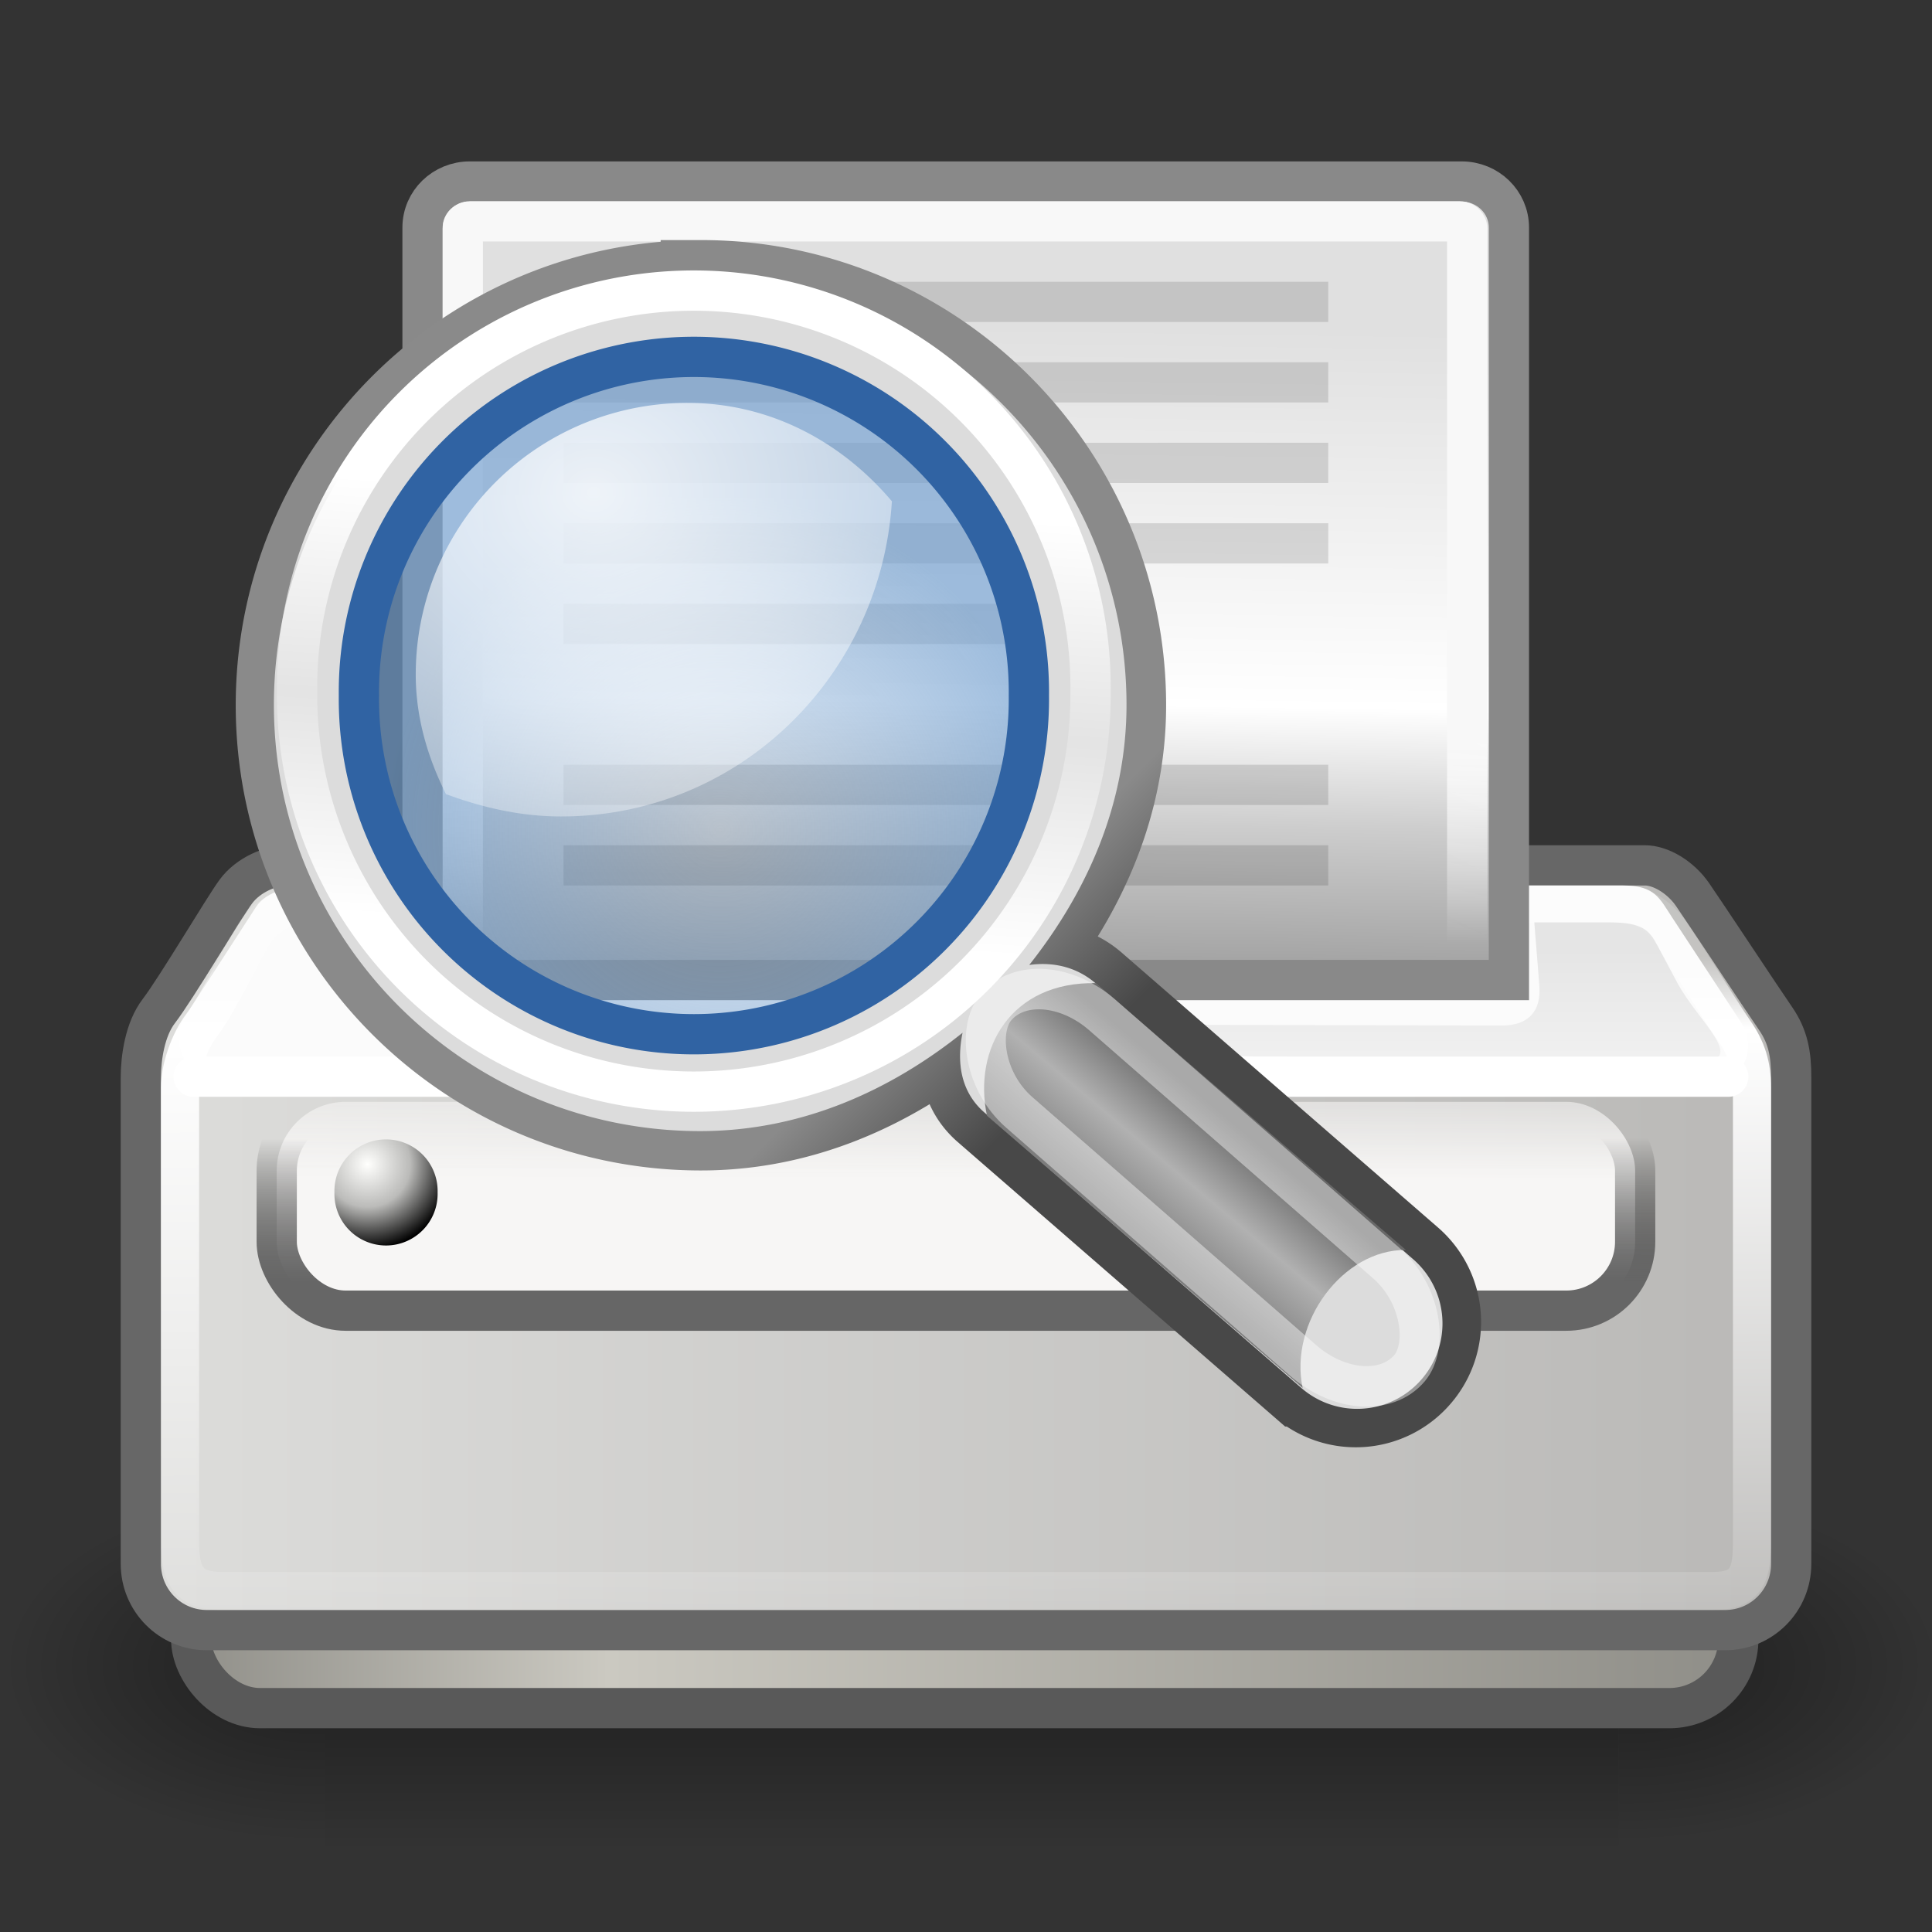 <svg xmlns="http://www.w3.org/2000/svg" xmlns:xlink="http://www.w3.org/1999/xlink" viewBox="0 0 48 48"><rect x="0" y="0" width="48" height="48" fill="#333333" stroke="none"/><defs><linearGradient id="m" y2="72.064" gradientUnits="userSpaceOnUse" y1="57.228" gradientTransform="matrix(2.772 0 0 .361 .619 2.884)" x2="9.913" x1="9.87"><stop offset="0" stop-opacity=".237"/><stop offset="1" stop-opacity="0"/></linearGradient><linearGradient id="e" y2="88.295" gradientUnits="userSpaceOnUse" y1="88.295" gradientTransform="matrix(2.303 0 0 .434 0 .875)" x2="18.972" x1="1.846"><stop offset="0" stop-color="#8e8d87"/><stop offset=".276" stop-color="#cbc9c1"/><stop offset="1" stop-color="#8e8d87"/></linearGradient><linearGradient id="p" y2="25.743" gradientUnits="userSpaceOnUse" y1="13.602" x2="17.501" x1="18.293"><stop offset="0" stop-color="#fff"/><stop offset=".5" stop-color="#fff" stop-opacity=".219"/><stop offset="1" stop-color="#fff"/></linearGradient><linearGradient id="o" y2="31.062" gradientUnits="userSpaceOnUse" x2="33.219" gradientTransform="matrix(1.335 0 0 1.291 -6.974 -7.46)" y1="34" x1="30.656"><stop offset="0" stop-color="#7d7d7d"/><stop offset=".5" stop-color="#b1b1b1"/><stop offset="1" stop-color="#686868"/></linearGradient><linearGradient id="n" y2="30.558" gradientUnits="userSpaceOnUse" x2="31.336" y1="26.58" x1="27.366"><stop offset="0" stop-color="#8a8a8a"/><stop offset="1" stop-color="#484848"/></linearGradient><linearGradient id="a"><stop offset="0"/><stop offset="1" stop-opacity="0"/></linearGradient><linearGradient id="b" y2="609.51" gradientUnits="userSpaceOnUse" x2="302.86" gradientTransform="matrix(2.774 0 0 1.97 -1892.2 -872.89)" y1="366.65" x1="302.86"><stop offset="0" stop-opacity="0"/><stop offset=".5"/><stop offset="1" stop-opacity="0"/></linearGradient><linearGradient id="k" y2="54.136" gradientUnits="userSpaceOnUse" y1="64.652" gradientTransform="matrix(2.37 0 0 .422 0 2)" x2="10.338" x1="10.338"><stop offset="0" stop-color="#f7f6f5"/><stop offset="1" stop-color="#f7f6f5" stop-opacity="0"/></linearGradient><linearGradient id="j" y2="62.282" gradientUnits="userSpaceOnUse" y1="70.725" gradientTransform="matrix(2.37 0 0 .422 0 2)" x2="9.705" x1="9.732"><stop offset="0" stop-color="#666"/><stop offset="1" stop-opacity="0"/></linearGradient><linearGradient id="i" y2="19.337" gradientUnits="userSpaceOnUse" y1="25.14" gradientTransform="matrix(1.196 0 0 .854 -.122 2.034)" x2="20.718" x1="20.771"><stop offset="0" stop-color="#fff" stop-opacity="0"/><stop offset="1" stop-color="#f8f8f8"/></linearGradient><linearGradient id="h" y2="25.247" gradientUnits="userSpaceOnUse" y1="3.679" gradientTransform="matrix(.945 0 0 1.075 .055 4.106)" x2="24.79" x1="25.057"><stop offset="0" stop-color="#e0e0e0"/><stop offset=".405" stop-color="#fff"/><stop offset=".534" stop-color="#cdcdcd"/><stop offset="1" stop-color="#494949"/></linearGradient><linearGradient id="g" y2="58.831" gradientUnits="userSpaceOnUse" y1="32.539" gradientTransform="matrix(1.49 0 0 .668 .089 2.058)" x2="15.488" x1="15.388"><stop offset="0" stop-color="#fff" stop-opacity=".124"/><stop offset=".103" stop-color="#fff"/><stop offset="1" stop-color="#fff" stop-opacity="0"/></linearGradient><linearGradient id="f" y2="88.295" gradientUnits="userSpaceOnUse" y1="88.295" gradientTransform="matrix(2.292 0 0 .434 .089 2)" x2="18.972" x1="1.846"><stop offset="0" stop-color="#dcdcda"/><stop offset="1" stop-color="#bab9b7"/></linearGradient><radialGradient id="q" gradientUnits="userSpaceOnUse" cy="21.818" cx="18.241" r="8.309"><stop offset="0" stop-color="#729fcf" stop-opacity=".208"/><stop offset="1" stop-color="#729fcf" stop-opacity=".676"/></radialGradient><radialGradient id="c" xlink:href="#a" gradientUnits="userSpaceOnUse" cy="486.65" cx="605.71" gradientTransform="matrix(2.774 0 0 1.97 -1891.6 -872.89)" r="117.14"/><radialGradient id="d" xlink:href="#a" gradientUnits="userSpaceOnUse" cy="486.65" cx="605.71" gradientTransform="matrix(-2.774 0 0 1.97 112.76 -872.89)" r="117.14"/><radialGradient id="r" gradientUnits="userSpaceOnUse" cy="13.078" cx="15.414" gradientTransform="matrix(2.593 0 0 2.252 -25.06 -18.941)" r="6.656"><stop offset="0" stop-color="#fff"/><stop offset="1" stop-color="#fff" stop-opacity=".248"/></radialGradient><radialGradient id="l" cx="9.13" gradientUnits="userSpaceOnUse" cy="26.926" r="2.123"><stop offset="0" stop-color="#fffffd"/><stop offset=".5" stop-color="#bbbbb9"/><stop offset="1"/></radialGradient></defs><g color="#000"><path opacity=".402" fill="url(#b)" d="M-1559.3-150.7h1339.6v478.36h-1339.6z" transform="matrix(.024 0 0 .019 45.49 39.752)"/><path d="M-219.62-150.68v478.33c142.88.9 345.4-107.17 345.4-239.2 0-132.02-159.44-239.13-345.4-239.13z" opacity=".402" fill="url(#c)" transform="matrix(.024 0 0 .019 45.49 39.752)"/><path d="M-1559.3-150.68v478.33c-142.8.9-345.4-107.17-345.4-239.2 0-132.02 159.5-239.13 345.4-239.13z" opacity=".402" fill="url(#d)" transform="matrix(.024 0 0 .019 45.49 39.752)"/></g><rect rx="1.712" ry="1.712" height="6.438" width="38.438" y="36" x="4.75" stroke="#595959" fill="url(#e)"/><path d="M7.13 21.5h33.74c.386 0 .878.288 1.18.724s1.738 2.61 2.059 3.074c.322.464.393.904.393 1.476v12.077c0 .914-.732 1.649-1.641 1.649H5.14c-.909 0-1.641-.735-1.641-1.649V26.774c0-.494.101-1.202.446-1.653.436-.569 1.605-2.548 1.913-2.968.308-.42.874-.653 1.273-.653z" color="#000" stroke="#676767" fill="url(#f)"/><path d="M7.747 22c-.493 0-1.127.131-1.387.533l-1.82 2.814c-.293.453.034 1.521.915 1.521h36.91c1.191 0 1.195-1.005.914-1.433l-1.733-2.638c-.315-.479-.429-.797-1.214-.797H7.747z" fill-rule="evenodd" fill="#fbfbfb"/><path d="M7.6 22.473h32.775c.365 0 .831.272 1.12.684s1.293 2.027 1.598 2.466c.306.438.435.854.435 1.395v11.264c0 .864-.133 1.247-.995 1.247H5.531c-.862 0-1.058-.383-1.058-1.247V27.018c0-.467.22-1.137.548-1.563.413-.538 1.08-1.968 1.373-2.365s.829-.617 1.207-.617z" color="#000" stroke="url(#g)" stroke-width=".947" fill="none"/><path d="M11.672 4.51h24.641c.651 0 1.175.51 1.175 1.143v18.695h-26.99V5.653c0-.633.524-1.143 1.174-1.143z" color="#000" display="block" stroke="#898989" stroke-linecap="round" fill="url(#h)"/><rect rx=".177" ry=".177" height="18.836" width="24.954" y="5.499" x="11.498" stroke-linejoin="round" color="#000" display="block" stroke="url(#i)" stroke-linecap="round" fill="none"/><rect rx="1.712" ry="1.712" height="5.188" width="33.75" y="27.375" x="6.875" stroke="url(#j)" fill="url(#k)"/><path d="M10.872 27.626a1.282 1.282 0 11-2.563 0 1.282 1.282 0 112.563 0z" transform="translate(0 2)" fill="url(#l)"/><path d="M11.744 25.416l25.562.063c.688.001.988-.371.938-1l-.125-1.563h1.866c.812 0 .99.193 1.187.563l.5.937c.527.988 1.812 1.974.498 1.974-4.502 0-28.176-.349-30.426-.974z" opacity=".366" fill-rule="evenodd" fill="url(#m)"/><path d="M42.938 26.75H4.812" stroke-linejoin="round" stroke="#fff" stroke-linecap="round" fill="none"/><g opacity=".436" color="#000" fill-opacity=".292"><path d="M14 7h19v1H14zM14 9h19v1H14zM14 11h19v1H14zM14 13h19v1H14zM14 15h11v1H14zM14 19h19v1H14zM14 21h19v1H14z"/></g><g transform="translate(4.077 4.714) scale(.716)" color="#000"><path d="M18.628 3.144c-8.14 0-14.745 6.605-14.745 14.744s6.605 14.745 14.745 14.745c3.479 0 6.551-1.384 9.073-3.402-.205 1.006-.078 2.035.756 2.759l10.965 9.528a2.94 2.94 0 004.158-.303 2.94 2.94 0 00-.302-4.158l-10.964-9.528c-.672-.583-1.493-.756-2.306-.643 1.986-2.512 3.364-5.548 3.364-8.998 0-8.14-6.605-14.744-14.744-14.744zm-.076 1.226c7.639 0 13.292 4.789 13.292 13.292 0 8.675-5.817 13.29-13.292 13.29-7.303 0-13.292-5.477-13.292-13.29 0-7.985 5.825-13.292 13.292-13.292z" fill-rule="evenodd" stroke="url(#n)" stroke-linecap="round" stroke-miterlimit="10" stroke-width="2.795" fill="#dcdcdc"/><path d="M18.603 3.08C10.437 3.08 3.81 9.707 3.81 17.873c0 8.165 6.627 14.792 14.793 14.792 3.491 0 6.572-1.389 9.103-3.413-.206 1.01-.078 2.042.759 2.768l10.999 9.56a2.951 2.951 0 004.172-.305 2.951 2.951 0 00-.303-4.172l-11-9.558c-.673-.585-1.497-.759-2.313-.645 1.993-2.52 3.375-5.567 3.375-9.027 0-8.165-6.627-14.793-14.792-14.793zm-.076 3.186c6.281 0 11.379 5.098 11.379 11.38 0 6.28-5.098 11.378-11.379 11.378S7.148 23.926 7.148 17.645c0-6.28 5.098-11.379 11.379-11.379z" fill-rule="evenodd" fill="#dcdcdc"/><path d="M39.507 41.578c-.479-2.273 1.397-4.812 3.584-4.789l-10.76-9.258c-2.945-.057-4.27 2.273-3.777 4.6l10.953 9.447z" fill-rule="evenodd" fill="url(#o)"/><path d="M28.549 18.92a11.049 11.049 0 11-22.097 0 11.049 11.049 0 1122.097 0z" transform="translate(-3.425 -6.177) scale(1.246)" stroke="url(#p)" stroke-linecap="round" stroke-miterlimit="10" stroke-width="1.122" fill="none"/><rect transform="matrix(.753 .658 -.649 .761 0 0)" rx="2.986" ry="2.638" height="4.441" width="19.048" y=".141" x="40.373" opacity=".433" stroke="#fff" stroke-linecap="round" stroke-miterlimit="10" stroke-width="1.397" fill="none"/><path d="M25.898 18.478a8.309 8.309 0 11-16.617 0 8.309 8.309 0 1116.617 0z" transform="translate(-6.224 -8.299) scale(1.399)" fill-rule="evenodd" stroke="#3063a3" stroke-linecap="round" stroke-miterlimit="10" stroke-width=".999" fill="url(#q)"/><path d="M18.157 7.397a9.421 9.421 0 00-9.425 9.424c0 1.504.42 2.888 1.048 4.15 1.252.462 2.582.776 3.994.776 6.171 0 11.1-4.862 11.48-10.937-1.731-2.046-4.21-3.413-7.097-3.413z" opacity=".834" fill-rule="evenodd" fill="url(#r)"/></g></svg>